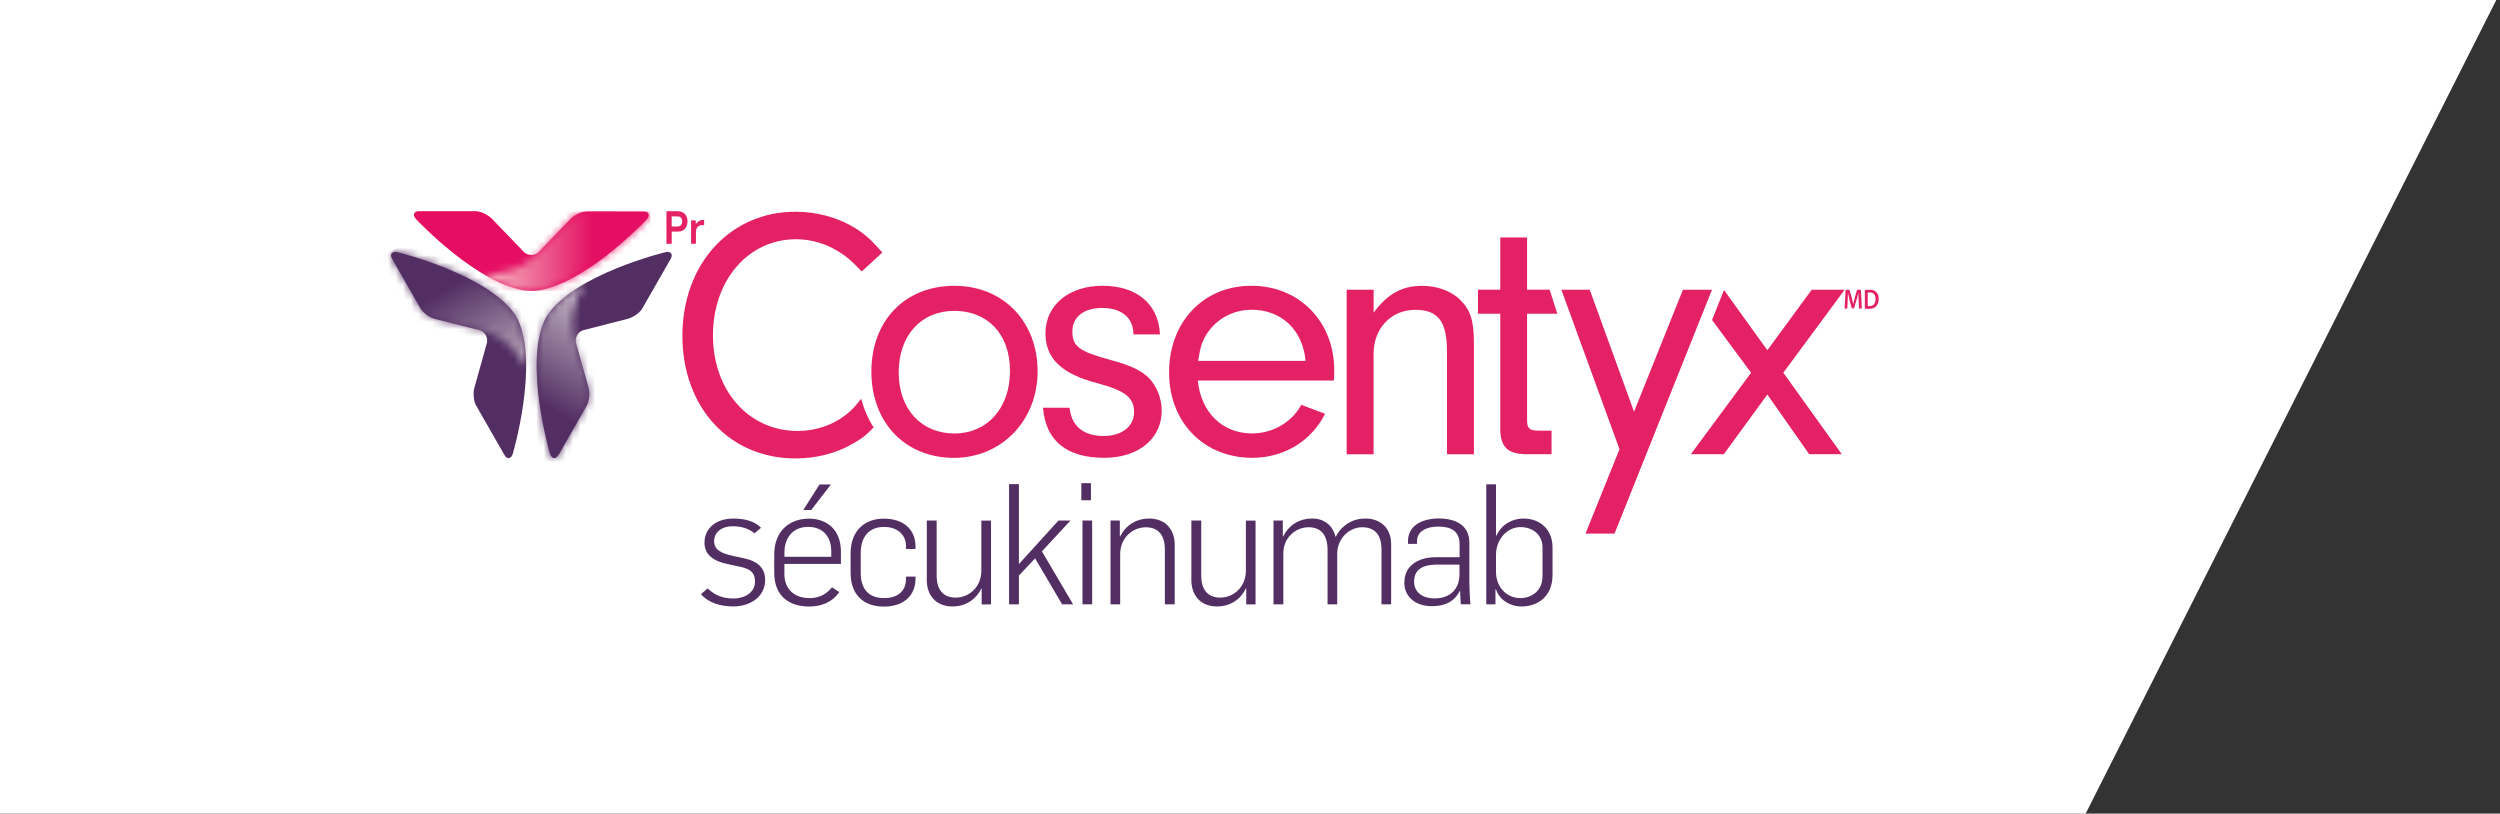 <svg width="338" height="110" viewBox="0 0 338 110" fill="none" xmlns="http://www.w3.org/2000/svg">
<rect x="0" y="0" width="338" height="110" fill="#333333" stroke="none"/>
<path d="M0 0H337.5L281.981 110H0V0Z" fill="white"/>
<g clip-path="url(#clip0_145_38)">
<path d="M53.002 34.969C52.654 34.359 53.032 33.929 53.715 34.093C53.715 34.093 65.981 37.05 69.697 42.62C69.727 42.669 69.763 42.729 69.787 42.772C69.853 42.88 69.919 43.02 69.979 43.135C72.922 49.189 69.326 61.364 69.326 61.364C69.122 62.041 68.57 62.15 68.217 61.545L64.362 54.813C64.014 54.209 63.954 53.114 64.134 52.437L65.843 46.316C65.981 45.632 65.555 44.882 64.889 44.659L58.733 43.098C58.056 42.917 57.192 42.288 56.839 41.677L53.002 34.975" fill="#532E63"/>
<mask id="mask0_145_38" style="mask-type:luminance" maskUnits="userSpaceOnUse" x="52" y="34" width="20" height="16">
<path d="M52.996 34.969L56.833 41.671C57.186 42.276 58.05 42.905 58.727 43.092L64.883 44.653C64.883 44.653 68.618 44.973 71.124 49.666H71.13C71.148 47.271 70.848 44.925 69.973 43.128C69.913 43.014 69.847 42.874 69.781 42.766C69.757 42.723 69.721 42.669 69.691 42.614C65.975 37.044 53.709 34.086 53.709 34.086C53.613 34.062 53.523 34.05 53.44 34.05C52.936 34.05 52.702 34.437 53.002 34.963" fill="white"/>
</mask>
<g mask="url(#mask0_145_38)">
<path d="M66.533 26.002L46 37.963L57.312 57.73L77.845 45.77L66.533 26.002Z" fill="url(#paint0_linear_145_38)"/>
</g>
<path d="M75.476 61.545C75.129 62.15 74.571 62.035 74.367 61.364C74.367 61.364 70.77 49.164 73.702 43.128C73.726 43.086 73.756 43.026 73.78 42.983C73.846 42.868 73.93 42.741 74.001 42.633C77.724 37.038 89.978 34.092 89.978 34.092C90.655 33.935 91.033 34.359 90.691 34.969L86.842 41.695C86.501 42.306 85.583 42.911 84.912 43.092L78.803 44.659C78.144 44.888 77.718 45.632 77.856 46.316L79.595 52.485C79.775 53.168 79.667 54.233 79.325 54.844L75.494 61.545" fill="#532E63"/>
<mask id="mask1_145_38" style="mask-type:luminance" maskUnits="userSpaceOnUse" x="72" y="38" width="8" height="24">
<path d="M73.996 42.633C73.924 42.741 73.84 42.862 73.774 42.983C73.75 43.026 73.72 43.092 73.696 43.128C70.764 49.17 74.361 61.364 74.361 61.364C74.559 62.041 75.117 62.156 75.47 61.545L79.301 54.844C79.648 54.233 79.756 53.162 79.571 52.485L77.832 46.322C77.832 46.322 76.237 42.905 79.019 38.368V38.356C76.951 39.554 75.093 40.981 73.984 42.645" fill="white"/>
</mask>
<g mask="url(#mask1_145_38)">
<path d="M73.022 34.417L60.556 56.202L77.517 66.081L89.983 44.297L73.022 34.417Z" fill="url(#paint1_linear_145_38)"/>
</g>
<path d="M87.052 28.595C87.754 28.595 87.927 29.145 87.448 29.659C87.448 29.659 78.761 38.883 72.119 39.336C72.065 39.336 71.993 39.336 71.945 39.336C71.819 39.336 71.67 39.324 71.538 39.324C64.871 38.858 56.233 29.611 56.233 29.611C55.754 29.097 55.933 28.552 56.629 28.552H64.332C65.021 28.564 65.993 29.054 66.49 29.556L70.884 34.117C71.406 34.582 72.257 34.582 72.785 34.117L77.209 29.526C77.706 29.03 78.677 28.589 79.373 28.589L87.04 28.601" fill="#E50E63"/>
<mask id="mask2_145_38" style="mask-type:luminance" maskUnits="userSpaceOnUse" x="65" y="28" width="23" height="12">
<path d="M77.209 29.526L72.785 34.117C72.785 34.117 70.638 37.219 65.351 37.05H65.345C67.401 38.272 69.553 39.185 71.532 39.324C71.664 39.324 71.813 39.342 71.939 39.342C71.987 39.342 72.053 39.342 72.113 39.342C78.755 38.889 87.442 29.665 87.442 29.665C87.915 29.151 87.742 28.607 87.046 28.601L79.379 28.589C78.683 28.589 77.706 29.03 77.215 29.526" fill="white"/>
</mask>
<g mask="url(#mask2_145_38)">
<path d="M65.348 28.547L65.331 39.337L87.925 39.373L87.942 28.583L65.348 28.547Z" fill="url(#paint2_linear_145_38)"/>
</g>
<path d="M116.45 53.906C115.299 55.346 114.724 55.872 113.591 56.628C111.912 57.692 109.898 58.267 107.842 58.267C101.23 58.267 96.392 52.806 96.392 45.354C96.392 37.903 101.134 32.344 107.65 32.344C109.712 32.344 111.768 32.98 113.495 34.086C114.496 34.715 115.12 35.248 116.51 36.699L119.292 34.135C117.661 32.296 116.942 31.667 115.551 30.796C113.249 29.393 110.426 28.625 107.548 28.625C98.73 28.625 92.261 35.677 92.261 45.39C92.261 55.104 98.634 61.981 107.548 61.981C110.228 61.981 112.866 61.346 115.024 60.136C116.336 59.434 117.092 58.878 118.117 57.783C117.362 56.628 116.798 55.328 116.438 53.888" fill="#E42165"/>
<path d="M153.228 45.215V45.022C153.18 42.947 151.598 41.635 149.008 41.635C146.562 41.635 144.985 42.844 144.985 44.78C144.985 46.806 145.849 47.483 149.919 48.602C152.797 49.37 154.235 50.047 155.338 51.112C156.393 52.219 157.065 53.864 157.065 55.509C157.065 59.331 153.9 61.896 149.302 61.896C144.218 61.896 141.395 59.622 141.011 55.128H144.608C144.848 57.59 146.478 58.944 149.206 58.944C151.7 58.944 153.33 57.638 153.33 55.703C153.33 53.767 152.131 52.806 148.294 51.789C143.505 50.531 141.347 48.451 141.347 45.07C141.347 41.247 144.512 38.635 149.068 38.635C153.624 38.635 156.639 41.054 156.831 45.209H153.234L153.228 45.215Z" fill="#E42165"/>
<path d="M161.945 51.457C162.376 55.805 165.302 58.6 169.276 58.6C172.058 58.6 174.647 57.106 175.936 54.735L179.149 55.944C177.279 59.676 173.538 61.896 169.324 61.896C162.754 61.896 158.06 57.106 158.06 50.338C158.06 43.57 162.664 38.635 169.18 38.635C175.697 38.635 180.39 43.522 180.39 50.047C180.39 50.386 180.39 50.87 180.342 51.451H161.939L161.945 51.457ZM169.18 41.883C166.734 41.883 164.528 43.098 163.239 45.022C162.52 46.134 162.28 46.86 161.993 48.789H176.512C176.128 44.586 173.251 41.876 169.18 41.876" fill="#E42165"/>
<path d="M185.714 39.173V42.27C187.632 39.705 189.544 38.647 192.278 38.647C194.292 38.647 196.157 39.324 197.362 40.485C198.8 41.889 199.274 43.292 199.274 46.431V61.418H195.629V47.253C195.581 43.431 194.382 41.889 191.361 41.889C188.052 41.889 185.708 44.405 185.708 47.834V61.418H182.069V39.173H185.708H185.714Z" fill="#E42165"/>
<path d="M206.462 56.864C206.462 57.928 206.797 58.225 208.092 58.225H209.771V61.412H206.414C203.824 61.412 202.835 60.39 202.835 57.977V42.415H199.819V39.161H202.835V32.109H206.462V39.161H209.507L210.55 42.415H206.462V56.858V56.864Z" fill="#E42165"/>
<path d="M227.533 39.173H231.46L218.283 72.147H214.357L218.955 60.735L211.096 39.173H214.932L220.921 55.666L227.533 39.173Z" fill="#E42165"/>
<path d="M233.054 61.412H228.6L236.747 50.392L231.466 43.261L233.084 39.209L238.947 47.35L244.942 39.173H249.396L241.105 50.392L249.012 61.412H244.606L238.947 53.344L233.054 61.412Z" fill="#E42165"/>
<path d="M128.973 61.902C122.409 61.902 117.811 57.16 117.811 50.247C117.811 43.334 122.367 38.641 129.027 38.641C135.688 38.641 140.285 43.528 140.285 50.199C140.285 56.87 135.4 61.902 128.973 61.902ZM129.027 42.028C124.525 42.028 121.504 45.36 121.504 50.344C121.504 55.328 124.573 58.606 129.027 58.606C133.481 58.606 136.551 55.176 136.551 50.15C136.551 45.124 133.487 42.028 129.027 42.028Z" fill="#E42165"/>
<path d="M90.103 28.558H91.656C92.393 28.558 92.951 29.042 92.951 29.943C92.951 30.615 92.561 31.31 91.692 31.31H90.817V32.961H90.103V28.558ZM91.566 30.621C91.98 30.621 92.231 30.391 92.231 29.937C92.231 29.417 91.95 29.254 91.554 29.254H90.811V30.627H91.566V30.621Z" fill="#E42165"/>
<path d="M93.436 29.798H94.072V30.324H94.084C94.246 29.992 94.653 29.738 94.977 29.738C95.049 29.738 95.127 29.738 95.199 29.756V30.445C95.115 30.427 95.043 30.427 94.953 30.427C94.462 30.427 94.09 30.754 94.09 31.34V32.955H93.436V29.792V29.798Z" fill="#E42165"/>
<path d="M251.284 40.691C251.272 40.364 251.254 39.971 251.26 39.627H251.248C251.176 39.935 251.087 40.28 250.991 40.594L250.667 41.695H250.361L250.067 40.612C249.984 40.292 249.906 39.941 249.846 39.627H249.84C249.828 39.959 249.816 40.358 249.804 40.703L249.756 41.719H249.384L249.528 39.185H250.055L250.343 40.201C250.421 40.498 250.487 40.8 250.547 41.078H250.559C250.619 40.806 250.691 40.491 250.775 40.195L251.075 39.179H251.596L251.722 41.713H251.332L251.29 40.679L251.284 40.691Z" fill="#E42165"/>
<path d="M252.124 39.227C252.303 39.197 252.525 39.173 252.759 39.173C253.167 39.173 253.449 39.27 253.652 39.469C253.868 39.669 254 39.971 254 40.401C254 40.854 253.868 41.187 253.658 41.411C253.443 41.641 253.095 41.755 252.663 41.755C252.429 41.755 252.256 41.743 252.124 41.719V39.227ZM252.525 41.374C252.579 41.386 252.663 41.386 252.747 41.386C253.269 41.386 253.574 41.054 253.574 40.413C253.574 39.856 253.299 39.536 252.795 39.536C252.669 39.536 252.579 39.548 252.519 39.56V41.374H252.525Z" fill="#E42165"/>
<path d="M94.773 80.325L95.672 79.55C96.626 80.458 97.681 80.917 99.168 80.917C100.654 80.917 102.075 80.119 102.075 78.661C102.075 77.204 101.218 76.841 99.665 76.545L98.424 76.272C96.44 75.885 95.247 74.972 95.247 73.381C95.247 71.537 96.662 70.109 99.15 70.109C100.726 70.109 102.033 70.472 102.89 71.355L102.009 72.105C101.29 71.513 100.366 71.15 99.03 71.15C97.543 71.15 96.548 71.996 96.548 73.158C96.548 74.319 97.453 74.797 99.096 75.153L100.762 75.522C102.345 75.879 103.448 76.726 103.448 78.389C103.448 80.778 101.308 81.988 99.186 81.988C97.405 81.988 95.804 81.522 94.767 80.331" fill="#532E63"/>
<path d="M104.677 77.428V74.966C104.677 71.851 106.685 70.121 109.365 70.121C111.864 70.121 113.693 71.67 113.693 74.585V76.248H106.049V77.591C106.049 79.593 107.314 80.863 109.478 80.863C110.923 80.863 111.87 80.167 112.482 79.405L113.471 80.046C112.434 81.546 110.875 82 109.389 82C106.637 82 104.677 80.542 104.677 77.428ZM112.386 75.287V74.512C112.386 72.734 111.415 71.234 109.257 71.234C107.099 71.234 106.055 72.843 106.055 74.664V75.281H112.392L112.386 75.287Z" fill="#532E63"/>
<path d="M115 77.452V74.809C115 71.875 116.78 70.121 119.49 70.121C122.199 70.121 123.776 71.627 123.776 73.877V74.222H122.487V73.762C122.487 72.607 121.636 71.24 119.508 71.24C117.38 71.24 116.372 72.734 116.372 74.724V77.476C116.372 79.454 117.296 80.863 119.532 80.863C121.768 80.863 122.487 79.52 122.487 78.341V77.96H123.776V78.256C123.776 80.506 122.175 82.012 119.514 82.012C116.72 82.012 115.006 80.379 115.006 77.464" fill="#532E63"/>
<path d="M125.305 78.401V70.375H126.635V77.796C126.635 79.913 127.673 80.796 129.225 80.796C130.988 80.796 132.678 79.381 132.678 77.162V70.382H133.985V81.716H132.72V79.556H132.678C131.887 81.196 130.376 81.994 128.8 81.994C126.45 81.994 125.299 80.397 125.299 78.413" fill="#532E63"/>
<path d="M136.425 65.458H137.756V76.266L143.103 70.375H144.728L140.867 74.543L145.087 81.71H143.601L139.944 75.492L137.756 77.815V81.71H136.425V65.458Z" fill="#532E63"/>
<path d="M146.196 65.325H147.497V67.636H146.196V65.325ZM146.352 70.375H147.659V81.704H146.352V70.375Z" fill="#532E63"/>
<path d="M150.135 70.375H151.4V72.535H151.448C152.233 70.92 153.75 70.103 155.326 70.103C157.676 70.103 158.821 71.694 158.821 73.672V81.71H157.49V74.295C157.49 72.178 156.453 71.289 154.919 71.289C153.138 71.289 151.448 72.698 151.448 74.93V81.71H150.141V70.375H150.135Z" fill="#532E63"/>
<path d="M161.075 78.401V70.375H162.406V77.796C162.406 79.913 163.443 80.796 164.996 80.796C166.752 80.796 168.443 79.381 168.443 77.162V70.382H169.75V81.716H168.491V79.556H168.443C167.658 81.196 166.141 81.994 164.564 81.994C162.22 81.994 161.069 80.397 161.069 78.413" fill="#532E63"/>
<path d="M172.172 70.375H173.437V72.535H173.484C174.27 70.92 175.762 70.103 177.387 70.103C179.239 70.103 180.253 71.258 180.57 72.577H180.594C181.41 70.968 182.92 70.103 184.587 70.103C186.775 70.103 188.082 71.531 188.082 73.557V81.704H186.775V74.289C186.775 72.238 185.81 71.283 184.179 71.283C182.447 71.283 180.864 72.74 180.792 74.742V81.704H179.485V74.222C179.443 72.262 178.538 71.283 176.913 71.283C175.289 71.283 173.508 72.577 173.508 74.809V81.71H172.178V70.375H172.172Z" fill="#532E63"/>
<path d="M189.874 78.728C189.874 76.176 192.194 75.335 194.046 75.335H197.338V73.581C197.338 71.803 196.169 71.192 194.472 71.192C193.075 71.192 191.583 71.694 191.583 73.17V73.533H190.36V73.188C190.36 70.938 192.434 70.097 194.532 70.097C196.63 70.097 198.656 70.896 198.656 73.345V78.855C198.656 79.508 198.746 81.196 198.812 81.698H197.505C197.457 81.305 197.41 80.24 197.41 79.901H197.368C196.444 81.649 194.928 81.952 193.555 81.952C191.523 81.952 189.856 80.815 189.856 78.722M197.32 77.603V76.333H194.298C192.764 76.333 191.187 76.72 191.187 78.649C191.187 80.18 192.494 80.905 193.915 80.905C196.169 80.905 197.32 79.563 197.32 77.603Z" fill="#532E63"/>
<path d="M202.259 79.677H202.187V81.71H200.946V65.483H202.259V72.402H202.325C203.069 70.769 204.651 70.103 205.934 70.103C208.302 70.103 209.903 71.645 209.903 74.016V77.7C209.903 80.748 207.804 82 205.682 82C204.238 82 202.727 81.159 202.259 79.677ZM208.548 77.887V74.022C208.548 72.456 207.421 71.264 205.526 71.264C203.974 71.264 202.259 72.698 202.259 75.039V77.301C202.259 79.484 203.794 80.863 205.55 80.863C207.019 80.863 208.548 79.931 208.548 77.887Z" fill="#532E63"/>
<path d="M110.797 65.501H112.338L109.682 68.948H108.609L110.797 65.501Z" fill="#532E63"/>
</g>
<defs>
<linearGradient id="paint0_linear_145_38" x1="67.961" y1="52.828" x2="56.634" y2="33.383" gradientUnits="userSpaceOnUse">
<stop stop-color="#C4B6C5"/>
<stop offset="0.7" stop-color="#532E63"/>
<stop offset="1" stop-color="#532E63"/>
</linearGradient>
<linearGradient id="paint1_linear_145_38" x1="80.471" y1="40.654" x2="69.145" y2="60.099" gradientUnits="userSpaceOnUse">
<stop stop-color="#C4B6C5"/>
<stop offset="0.7" stop-color="#532E63"/>
<stop offset="1" stop-color="#532E63"/>
</linearGradient>
<linearGradient id="paint2_linear_145_38" x1="64.601" y1="33.709" x2="86.955" y2="33.744" gradientUnits="userSpaceOnUse">
<stop stop-color="#F7C7CB"/>
<stop offset="0.7" stop-color="#E40E62"/>
<stop offset="1" stop-color="#E40E62"/>
</linearGradient>
<clipPath id="clip0_145_38">
<rect width="208" height="56" fill="white" transform="translate(46 26)"/>
</clipPath>
</defs>
</svg>
